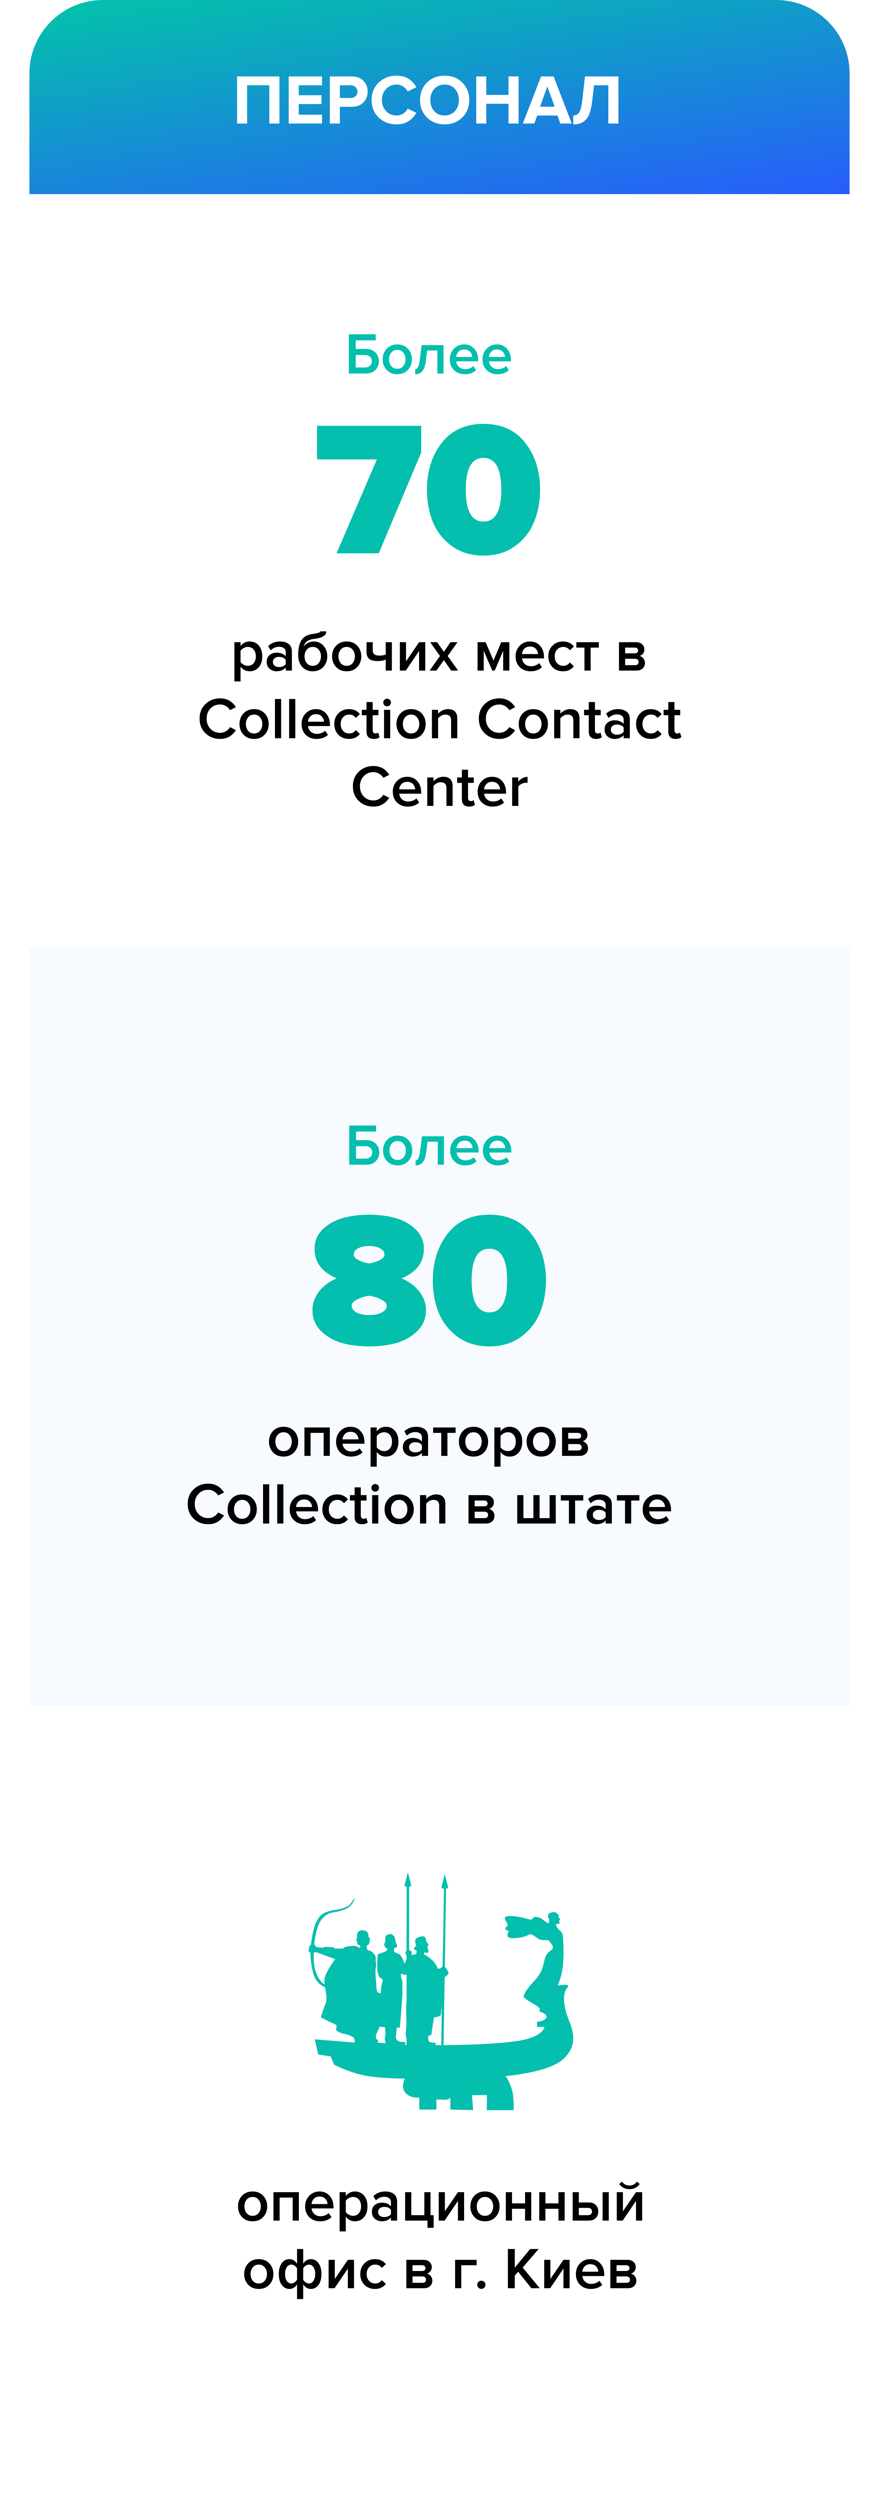 <?xml version="1.0" encoding="UTF-8"?> <svg xmlns="http://www.w3.org/2000/svg" width="299" height="850" viewBox="0 0 299 850" fill="none"> <g filter="url(#filter0_d)"> <path d="M10 66H289V817C289 827.493 280.493 836 270 836H29C18.507 836 10 827.493 10 817V66Z" fill="white"></path> </g> <rect x="10" y="322" width="279" height="258" fill="#F7FBFF"></rect> <path d="M84.927 228.24C83.647 228.24 82.614 227.713 81.827 226.66V231.68H79.727V218.34H81.827V219.66C82.6 218.62 83.634 218.1 84.927 218.1C86.194 218.1 87.221 218.553 88.007 219.46C88.807 220.367 89.207 221.6 89.207 223.16C89.207 224.72 88.807 225.96 88.007 226.88C87.221 227.787 86.194 228.24 84.927 228.24ZM84.307 226.38C85.134 226.38 85.794 226.08 86.287 225.48C86.781 224.88 87.027 224.107 87.027 223.16C87.027 222.213 86.781 221.447 86.287 220.86C85.794 220.26 85.134 219.96 84.307 219.96C83.827 219.96 83.354 220.087 82.887 220.34C82.421 220.593 82.067 220.9 81.827 221.26V225.08C82.067 225.44 82.421 225.747 82.887 226C83.354 226.253 83.827 226.38 84.307 226.38ZM99.29 228H97.19V226.96C96.443 227.813 95.403 228.24 94.07 228.24C93.19 228.24 92.41 227.96 91.73 227.4C91.05 226.827 90.71 226.04 90.71 225.04C90.71 224.013 91.043 223.233 91.71 222.7C92.39 222.167 93.176 221.9 94.07 221.9C95.443 221.9 96.483 222.313 97.19 223.14V221.7C97.19 221.14 96.983 220.7 96.57 220.38C96.156 220.06 95.61 219.9 94.93 219.9C93.85 219.9 92.896 220.307 92.07 221.12L91.21 219.66C92.303 218.62 93.656 218.1 95.27 218.1C96.456 218.1 97.423 218.38 98.17 218.94C98.916 219.5 99.29 220.387 99.29 221.6V228ZM94.89 226.8C95.943 226.8 96.71 226.467 97.19 225.8V224.34C96.71 223.673 95.943 223.34 94.89 223.34C94.29 223.34 93.796 223.5 93.41 223.82C93.023 224.14 92.83 224.56 92.83 225.08C92.83 225.6 93.023 226.02 93.41 226.34C93.796 226.647 94.29 226.8 94.89 226.8ZM106.372 226.38C107.239 226.38 107.919 226.067 108.412 225.44C108.919 224.813 109.172 224.04 109.172 223.12C109.172 222.24 108.919 221.493 108.412 220.88C107.919 220.267 107.239 219.96 106.372 219.96C105.519 219.96 104.839 220.267 104.332 220.88C103.839 221.493 103.592 222.24 103.592 223.12C103.592 224.04 103.839 224.813 104.332 225.44C104.839 226.067 105.519 226.38 106.372 226.38ZM109.992 226.76C109.099 227.747 107.892 228.24 106.372 228.24C104.852 228.24 103.646 227.727 102.752 226.7C101.872 225.66 101.432 224.333 101.432 222.72C101.432 220.413 101.826 218.693 102.612 217.56C103.412 216.427 104.639 215.76 106.292 215.56C107.292 215.413 107.979 215.273 108.352 215.14C108.739 215.007 108.932 214.847 108.932 214.66H110.992C110.992 216.06 109.619 216.913 106.872 217.22C105.792 217.34 104.959 217.64 104.372 218.12C103.799 218.587 103.439 219.147 103.292 219.8C103.679 219.267 104.179 218.853 104.792 218.56C105.419 218.253 106.079 218.1 106.772 218.1C108.106 218.1 109.199 218.593 110.052 219.58C110.906 220.567 111.332 221.753 111.332 223.14C111.332 224.567 110.886 225.773 109.992 226.76ZM117.915 228.24C116.422 228.24 115.222 227.753 114.315 226.78C113.409 225.793 112.955 224.587 112.955 223.16C112.955 221.733 113.409 220.533 114.315 219.56C115.222 218.587 116.422 218.1 117.915 218.1C119.422 218.1 120.629 218.587 121.535 219.56C122.442 220.533 122.895 221.733 122.895 223.16C122.895 224.6 122.442 225.807 121.535 226.78C120.629 227.753 119.422 228.24 117.915 228.24ZM117.915 226.38C118.782 226.38 119.462 226.073 119.955 225.46C120.462 224.833 120.715 224.067 120.715 223.16C120.715 222.267 120.462 221.513 119.955 220.9C119.462 220.273 118.782 219.96 117.915 219.96C117.062 219.96 116.382 220.273 115.875 220.9C115.382 221.513 115.135 222.267 115.135 223.16C115.135 224.067 115.382 224.833 115.875 225.46C116.382 226.073 117.062 226.38 117.915 226.38ZM124.68 218.34H126.78V220.94C126.78 221.66 126.96 222.167 127.32 222.46C127.693 222.753 128.28 222.9 129.08 222.9C129.947 222.9 130.653 222.78 131.2 222.54V218.34H133.3V228H131.2V224.24C130.507 224.587 129.58 224.76 128.42 224.76C127.1 224.76 126.147 224.507 125.56 224C124.973 223.493 124.68 222.727 124.68 221.7V218.34ZM138.036 228H136.016V218.34H138.116V224.84L142.556 218.34H144.656V228H142.556V221.32L138.036 228ZM155.843 228H153.483L150.983 224.44L148.463 228H146.123L149.663 223.04L146.323 218.34H148.683L150.983 221.62L153.263 218.34H155.623L152.283 223.04L155.843 228ZM173.262 228H171.162V221.28L168.282 228H167.442L164.542 221.28V228H162.442V218.34H165.182L167.862 224.58L170.502 218.34H173.262V228ZM180.437 228.24C178.971 228.24 177.757 227.773 176.797 226.84C175.851 225.893 175.377 224.667 175.377 223.16C175.377 221.747 175.837 220.553 176.757 219.58C177.691 218.593 178.864 218.1 180.277 218.1C181.704 218.1 182.851 218.593 183.717 219.58C184.597 220.567 185.037 221.827 185.037 223.36V223.86H177.577C177.657 224.62 177.971 225.253 178.517 225.76C179.064 226.267 179.777 226.52 180.657 226.52C181.151 226.52 181.644 226.427 182.137 226.24C182.644 226.053 183.064 225.793 183.397 225.46L184.357 226.84C183.384 227.773 182.077 228.24 180.437 228.24ZM182.997 222.38C182.971 221.713 182.724 221.12 182.257 220.6C181.804 220.08 181.144 219.82 180.277 219.82C179.451 219.82 178.804 220.08 178.337 220.6C177.871 221.107 177.611 221.7 177.557 222.38H182.997ZM191.51 228.24C190.043 228.24 188.843 227.767 187.91 226.82C186.977 225.86 186.51 224.64 186.51 223.16C186.51 221.693 186.977 220.487 187.91 219.54C188.843 218.58 190.043 218.1 191.51 218.1C193.123 218.1 194.357 218.673 195.21 219.82L193.83 221.1C193.297 220.34 192.557 219.96 191.61 219.96C190.73 219.96 190.023 220.26 189.49 220.86C188.957 221.447 188.69 222.213 188.69 223.16C188.69 224.107 188.957 224.88 189.49 225.48C190.023 226.08 190.73 226.38 191.61 226.38C192.53 226.38 193.27 226 193.83 225.24L195.21 226.52C194.357 227.667 193.123 228.24 191.51 228.24ZM200.911 228H198.811V220.18H196.051V218.34H203.691V220.18H200.911V228ZM216.468 228H210.548V218.34H216.328C217.221 218.34 217.921 218.573 218.428 219.04C218.934 219.507 219.188 220.1 219.188 220.82C219.188 221.38 219.034 221.853 218.728 222.24C218.421 222.627 218.034 222.887 217.568 223.02C218.088 223.14 218.521 223.427 218.868 223.88C219.214 224.32 219.388 224.82 219.388 225.38C219.388 226.153 219.128 226.787 218.608 227.28C218.101 227.76 217.388 228 216.468 228ZM216.028 226.16C216.401 226.16 216.694 226.067 216.908 225.88C217.121 225.68 217.228 225.413 217.228 225.08C217.228 224.773 217.121 224.513 216.908 224.3C216.694 224.087 216.401 223.98 216.028 223.98H212.648V226.16H216.028ZM215.968 222.14C216.301 222.14 216.561 222.053 216.748 221.88C216.948 221.693 217.048 221.46 217.048 221.18C217.048 220.873 216.948 220.633 216.748 220.46C216.561 220.273 216.301 220.18 215.968 220.18H212.648V222.14H215.968ZM74.888 251.24C72.888 251.24 71.222 250.6 69.888 249.32C68.555 248.027 67.888 246.367 67.888 244.34C67.888 242.313 68.555 240.66 69.888 239.38C71.222 238.087 72.888 237.44 74.888 237.44C77.208 237.44 78.995 238.44 80.248 240.44L78.248 241.46C77.915 240.887 77.442 240.42 76.828 240.06C76.228 239.7 75.582 239.52 74.888 239.52C73.568 239.52 72.468 239.973 71.588 240.88C70.722 241.787 70.288 242.94 70.288 244.34C70.288 245.74 70.722 246.893 71.588 247.8C72.468 248.707 73.568 249.16 74.888 249.16C75.595 249.16 76.248 248.98 76.848 248.62C77.448 248.26 77.915 247.793 78.248 247.22L80.248 248.24C78.968 250.24 77.182 251.24 74.888 251.24ZM86.421 251.24C84.928 251.24 83.728 250.753 82.821 249.78C81.915 248.793 81.461 247.587 81.461 246.16C81.461 244.733 81.915 243.533 82.821 242.56C83.728 241.587 84.928 241.1 86.421 241.1C87.928 241.1 89.135 241.587 90.041 242.56C90.948 243.533 91.401 244.733 91.401 246.16C91.401 247.6 90.948 248.807 90.041 249.78C89.135 250.753 87.928 251.24 86.421 251.24ZM86.421 249.38C87.288 249.38 87.968 249.073 88.461 248.46C88.968 247.833 89.221 247.067 89.221 246.16C89.221 245.267 88.968 244.513 88.461 243.9C87.968 243.273 87.288 242.96 86.421 242.96C85.568 242.96 84.888 243.273 84.381 243.9C83.888 244.513 83.641 245.267 83.641 246.16C83.641 247.067 83.888 247.833 84.381 248.46C84.888 249.073 85.568 249.38 86.421 249.38ZM95.626 251H93.526V237.66H95.626V251ZM100.45 251H98.35V237.66H100.45V251ZM107.634 251.24C106.168 251.24 104.954 250.773 103.994 249.84C103.048 248.893 102.574 247.667 102.574 246.16C102.574 244.747 103.034 243.553 103.954 242.58C104.888 241.593 106.061 241.1 107.474 241.1C108.901 241.1 110.048 241.593 110.914 242.58C111.794 243.567 112.234 244.827 112.234 246.36V246.86H104.774C104.854 247.62 105.168 248.253 105.714 248.76C106.261 249.267 106.974 249.52 107.854 249.52C108.348 249.52 108.841 249.427 109.334 249.24C109.841 249.053 110.261 248.793 110.594 248.46L111.554 249.84C110.581 250.773 109.274 251.24 107.634 251.24ZM110.194 245.38C110.168 244.713 109.921 244.12 109.454 243.6C109.001 243.08 108.341 242.82 107.474 242.82C106.648 242.82 106.001 243.08 105.534 243.6C105.068 244.107 104.808 244.7 104.754 245.38H110.194ZM118.707 251.24C117.241 251.24 116.041 250.767 115.107 249.82C114.174 248.86 113.707 247.64 113.707 246.16C113.707 244.693 114.174 243.487 115.107 242.54C116.041 241.58 117.241 241.1 118.707 241.1C120.321 241.1 121.554 241.673 122.407 242.82L121.027 244.1C120.494 243.34 119.754 242.96 118.807 242.96C117.927 242.96 117.221 243.26 116.687 243.86C116.154 244.447 115.887 245.213 115.887 246.16C115.887 247.107 116.154 247.88 116.687 248.48C117.221 249.08 117.927 249.38 118.807 249.38C119.727 249.38 120.467 249 121.027 248.24L122.407 249.52C121.554 250.667 120.321 251.24 118.707 251.24ZM127.149 251.24C126.335 251.24 125.715 251.027 125.289 250.6C124.875 250.173 124.669 249.56 124.669 248.76V243.18H123.069V241.34H124.669V238.7H126.769V241.34H128.729V243.18H126.769V248.24C126.769 248.587 126.849 248.867 127.009 249.08C127.169 249.28 127.395 249.38 127.689 249.38C128.115 249.38 128.429 249.267 128.629 249.04L129.129 250.62C128.689 251.033 128.029 251.24 127.149 251.24ZM131.675 240.16C131.329 240.16 131.022 240.033 130.755 239.78C130.502 239.527 130.375 239.22 130.375 238.86C130.375 238.5 130.502 238.193 130.755 237.94C131.022 237.687 131.329 237.56 131.675 237.56C132.035 237.56 132.342 237.687 132.595 237.94C132.849 238.193 132.975 238.5 132.975 238.86C132.975 239.22 132.849 239.527 132.595 239.78C132.342 240.033 132.035 240.16 131.675 240.16ZM132.735 251H130.635V241.34H132.735V251ZM139.82 251.24C138.326 251.24 137.126 250.753 136.22 249.78C135.313 248.793 134.86 247.587 134.86 246.16C134.86 244.733 135.313 243.533 136.22 242.56C137.126 241.587 138.326 241.1 139.82 241.1C141.326 241.1 142.533 241.587 143.44 242.56C144.346 243.533 144.8 244.733 144.8 246.16C144.8 247.6 144.346 248.807 143.44 249.78C142.533 250.753 141.326 251.24 139.82 251.24ZM139.82 249.38C140.686 249.38 141.366 249.073 141.86 248.46C142.366 247.833 142.62 247.067 142.62 246.16C142.62 245.267 142.366 244.513 141.86 243.9C141.366 243.273 140.686 242.96 139.82 242.96C138.966 242.96 138.286 243.273 137.78 243.9C137.286 244.513 137.04 245.267 137.04 246.16C137.04 247.067 137.286 247.833 137.78 248.46C138.286 249.073 138.966 249.38 139.82 249.38ZM155.544 251H153.444V244.96C153.444 243.627 152.798 242.96 151.504 242.96C150.998 242.96 150.524 243.087 150.084 243.34C149.644 243.593 149.291 243.9 149.024 244.26V251H146.924V241.34H149.024V242.66C149.384 242.233 149.864 241.867 150.464 241.56C151.064 241.253 151.718 241.1 152.424 241.1C153.451 241.1 154.224 241.367 154.744 241.9C155.278 242.433 155.544 243.2 155.544 244.2V251ZM169.869 251.24C167.869 251.24 166.202 250.6 164.869 249.32C163.535 248.027 162.869 246.367 162.869 244.34C162.869 242.313 163.535 240.66 164.869 239.38C166.202 238.087 167.869 237.44 169.869 237.44C172.189 237.44 173.975 238.44 175.229 240.44L173.229 241.46C172.895 240.887 172.422 240.42 171.809 240.06C171.209 239.7 170.562 239.52 169.869 239.52C168.549 239.52 167.449 239.973 166.569 240.88C165.702 241.787 165.269 242.94 165.269 244.34C165.269 245.74 165.702 246.893 166.569 247.8C167.449 248.707 168.549 249.16 169.869 249.16C170.575 249.16 171.229 248.98 171.829 248.62C172.429 248.26 172.895 247.793 173.229 247.22L175.229 248.24C173.949 250.24 172.162 251.24 169.869 251.24ZM181.402 251.24C179.908 251.24 178.708 250.753 177.802 249.78C176.895 248.793 176.442 247.587 176.442 246.16C176.442 244.733 176.895 243.533 177.802 242.56C178.708 241.587 179.908 241.1 181.402 241.1C182.908 241.1 184.115 241.587 185.022 242.56C185.928 243.533 186.382 244.733 186.382 246.16C186.382 247.6 185.928 248.807 185.022 249.78C184.115 250.753 182.908 251.24 181.402 251.24ZM181.402 249.38C182.268 249.38 182.948 249.073 183.442 248.46C183.948 247.833 184.202 247.067 184.202 246.16C184.202 245.267 183.948 244.513 183.442 243.9C182.948 243.273 182.268 242.96 181.402 242.96C180.548 242.96 179.868 243.273 179.362 243.9C178.868 244.513 178.622 245.267 178.622 246.16C178.622 247.067 178.868 247.833 179.362 248.46C179.868 249.073 180.548 249.38 181.402 249.38ZM197.126 251H195.026V244.96C195.026 243.627 194.38 242.96 193.086 242.96C192.58 242.96 192.106 243.087 191.666 243.34C191.226 243.593 190.873 243.9 190.606 244.26V251H188.506V241.34H190.606V242.66C190.966 242.233 191.446 241.867 192.046 241.56C192.646 241.253 193.3 241.1 194.006 241.1C195.033 241.1 195.806 241.367 196.326 241.9C196.86 242.433 197.126 243.2 197.126 244.2V251ZM202.754 251.24C201.941 251.24 201.321 251.027 200.894 250.6C200.481 250.173 200.274 249.56 200.274 248.76V243.18H198.674V241.34H200.274V238.7H202.374V241.34H204.334V243.18H202.374V248.24C202.374 248.587 202.454 248.867 202.614 249.08C202.774 249.28 203.001 249.38 203.294 249.38C203.721 249.38 204.034 249.267 204.234 249.04L204.734 250.62C204.294 251.033 203.634 251.24 202.754 251.24ZM214.241 251H212.141V249.96C211.394 250.813 210.354 251.24 209.021 251.24C208.141 251.24 207.361 250.96 206.681 250.4C206.001 249.827 205.661 249.04 205.661 248.04C205.661 247.013 205.994 246.233 206.661 245.7C207.341 245.167 208.128 244.9 209.021 244.9C210.394 244.9 211.434 245.313 212.141 246.14V244.7C212.141 244.14 211.934 243.7 211.521 243.38C211.108 243.06 210.561 242.9 209.881 242.9C208.801 242.9 207.848 243.307 207.021 244.12L206.161 242.66C207.254 241.62 208.608 241.1 210.221 241.1C211.408 241.1 212.374 241.38 213.121 241.94C213.868 242.5 214.241 243.387 214.241 244.6V251ZM209.841 249.8C210.894 249.8 211.661 249.467 212.141 248.8V247.34C211.661 246.673 210.894 246.34 209.841 246.34C209.241 246.34 208.748 246.5 208.361 246.82C207.974 247.14 207.781 247.56 207.781 248.08C207.781 248.6 207.974 249.02 208.361 249.34C208.748 249.647 209.241 249.8 209.841 249.8ZM221.364 251.24C219.897 251.24 218.697 250.767 217.764 249.82C216.83 248.86 216.364 247.64 216.364 246.16C216.364 244.693 216.83 243.487 217.764 242.54C218.697 241.58 219.897 241.1 221.364 241.1C222.977 241.1 224.21 241.673 225.064 242.82L223.684 244.1C223.15 243.34 222.41 242.96 221.464 242.96C220.584 242.96 219.877 243.26 219.344 243.86C218.81 244.447 218.544 245.213 218.544 246.16C218.544 247.107 218.81 247.88 219.344 248.48C219.877 249.08 220.584 249.38 221.464 249.38C222.384 249.38 223.124 249 223.684 248.24L225.064 249.52C224.21 250.667 222.977 251.24 221.364 251.24ZM229.805 251.24C228.992 251.24 228.372 251.027 227.945 250.6C227.532 250.173 227.325 249.56 227.325 248.76V243.18H225.725V241.34H227.325V238.7H229.425V241.34H231.385V243.18H229.425V248.24C229.425 248.587 229.505 248.867 229.665 249.08C229.825 249.28 230.052 249.38 230.345 249.38C230.772 249.38 231.085 249.267 231.285 249.04L231.785 250.62C231.345 251.033 230.685 251.24 229.805 251.24ZM127.037 274.24C125.037 274.24 123.37 273.6 122.037 272.32C120.703 271.027 120.037 269.367 120.037 267.34C120.037 265.313 120.703 263.66 122.037 262.38C123.37 261.087 125.037 260.44 127.037 260.44C129.357 260.44 131.143 261.44 132.397 263.44L130.397 264.46C130.063 263.887 129.59 263.42 128.977 263.06C128.377 262.7 127.73 262.52 127.037 262.52C125.717 262.52 124.617 262.973 123.737 263.88C122.87 264.787 122.437 265.94 122.437 267.34C122.437 268.74 122.87 269.893 123.737 270.8C124.617 271.707 125.717 272.16 127.037 272.16C127.743 272.16 128.397 271.98 128.997 271.62C129.597 271.26 130.063 270.793 130.397 270.22L132.397 271.24C131.117 273.24 129.33 274.24 127.037 274.24ZM138.67 274.24C137.203 274.24 135.99 273.773 135.03 272.84C134.083 271.893 133.61 270.667 133.61 269.16C133.61 267.747 134.07 266.553 134.99 265.58C135.923 264.593 137.096 264.1 138.51 264.1C139.936 264.1 141.083 264.593 141.95 265.58C142.83 266.567 143.27 267.827 143.27 269.36V269.86H135.81C135.89 270.62 136.203 271.253 136.75 271.76C137.296 272.267 138.01 272.52 138.89 272.52C139.383 272.52 139.876 272.427 140.37 272.24C140.876 272.053 141.296 271.793 141.63 271.46L142.59 272.84C141.616 273.773 140.31 274.24 138.67 274.24ZM141.23 268.38C141.203 267.713 140.956 267.12 140.49 266.6C140.036 266.08 139.376 265.82 138.51 265.82C137.683 265.82 137.036 266.08 136.57 266.6C136.103 267.107 135.843 267.7 135.79 268.38H141.23ZM153.962 274H151.862V267.96C151.862 266.627 151.216 265.96 149.922 265.96C149.416 265.96 148.942 266.087 148.502 266.34C148.062 266.593 147.709 266.9 147.442 267.26V274H145.342V264.34H147.442V265.66C147.802 265.233 148.282 264.867 148.882 264.56C149.482 264.253 150.136 264.1 150.842 264.1C151.869 264.1 152.642 264.367 153.162 264.9C153.696 265.433 153.962 266.2 153.962 267.2V274ZM159.59 274.24C158.777 274.24 158.157 274.027 157.73 273.6C157.317 273.173 157.11 272.56 157.11 271.76V266.18H155.51V264.34H157.11V261.7H159.21V264.34H161.17V266.18H159.21V271.24C159.21 271.587 159.29 271.867 159.45 272.08C159.61 272.28 159.837 272.38 160.13 272.38C160.557 272.38 160.87 272.267 161.07 272.04L161.57 273.62C161.13 274.033 160.47 274.24 159.59 274.24ZM167.537 274.24C166.07 274.24 164.857 273.773 163.897 272.84C162.95 271.893 162.477 270.667 162.477 269.16C162.477 267.747 162.937 266.553 163.857 265.58C164.79 264.593 165.963 264.1 167.377 264.1C168.803 264.1 169.95 264.593 170.817 265.58C171.697 266.567 172.137 267.827 172.137 269.36V269.86H164.677C164.757 270.62 165.07 271.253 165.617 271.76C166.163 272.267 166.877 272.52 167.757 272.52C168.25 272.52 168.743 272.427 169.237 272.24C169.743 272.053 170.163 271.793 170.497 271.46L171.457 272.84C170.483 273.773 169.177 274.24 167.537 274.24ZM170.097 268.38C170.07 267.713 169.823 267.12 169.357 266.6C168.903 266.08 168.243 265.82 167.377 265.82C166.55 265.82 165.903 266.08 165.437 266.6C164.97 267.107 164.71 267.7 164.657 268.38H170.097ZM176.31 274H174.21V264.34H176.31V265.76C176.683 265.28 177.15 264.887 177.71 264.58C178.27 264.273 178.85 264.12 179.45 264.12V266.2C179.263 266.16 179.043 266.14 178.79 266.14C178.35 266.14 177.876 266.273 177.37 266.54C176.876 266.793 176.523 267.087 176.31 267.42V274Z" fill="black"></path> <path d="M118.661 113.66H127.801V115.72H121.001V118.64H124.521C125.867 118.64 126.927 119.047 127.701 119.86C128.487 120.66 128.881 121.647 128.881 122.82C128.881 124.007 128.487 125 127.701 125.8C126.927 126.6 125.867 127 124.521 127H118.661V113.66ZM124.201 120.7H121.001V124.94H124.201C124.867 124.94 125.414 124.747 125.841 124.36C126.267 123.973 126.481 123.46 126.481 122.82C126.481 122.18 126.267 121.667 125.841 121.28C125.414 120.893 124.867 120.7 124.201 120.7ZM135.129 127.24C133.635 127.24 132.435 126.753 131.529 125.78C130.622 124.793 130.169 123.587 130.169 122.16C130.169 120.733 130.622 119.533 131.529 118.56C132.435 117.587 133.635 117.1 135.129 117.1C136.635 117.1 137.842 117.587 138.749 118.56C139.655 119.533 140.109 120.733 140.109 122.16C140.109 123.6 139.655 124.807 138.749 125.78C137.842 126.753 136.635 127.24 135.129 127.24ZM135.129 125.38C135.995 125.38 136.675 125.073 137.169 124.46C137.675 123.833 137.929 123.067 137.929 122.16C137.929 121.267 137.675 120.513 137.169 119.9C136.675 119.273 135.995 118.96 135.129 118.96C134.275 118.96 133.595 119.273 133.089 119.9C132.595 120.513 132.349 121.267 132.349 122.16C132.349 123.067 132.595 123.833 133.089 124.46C133.595 125.073 134.275 125.38 135.129 125.38ZM141.234 127.24V125.52C141.647 125.52 141.974 125.253 142.214 124.72C142.467 124.187 142.674 123.293 142.834 122.04L143.414 117.34H150.874V127H148.774V119.18H145.274L144.934 122.28C144.747 124.013 144.354 125.273 143.754 126.06C143.154 126.847 142.314 127.24 141.234 127.24ZM158.061 127.24C156.594 127.24 155.381 126.773 154.421 125.84C153.474 124.893 153.001 123.667 153.001 122.16C153.001 120.747 153.461 119.553 154.381 118.58C155.314 117.593 156.487 117.1 157.901 117.1C159.327 117.1 160.474 117.593 161.341 118.58C162.221 119.567 162.661 120.827 162.661 122.36V122.86H155.201C155.281 123.62 155.594 124.253 156.141 124.76C156.687 125.267 157.401 125.52 158.281 125.52C158.774 125.52 159.267 125.427 159.761 125.24C160.267 125.053 160.687 124.793 161.021 124.46L161.981 125.84C161.007 126.773 159.701 127.24 158.061 127.24ZM160.621 121.38C160.594 120.713 160.347 120.12 159.881 119.6C159.427 119.08 158.767 118.82 157.901 118.82C157.074 118.82 156.427 119.08 155.961 119.6C155.494 120.107 155.234 120.7 155.181 121.38H160.621ZM169.194 127.24C167.727 127.24 166.514 126.773 165.554 125.84C164.607 124.893 164.134 123.667 164.134 122.16C164.134 120.747 164.594 119.553 165.514 118.58C166.447 117.593 167.62 117.1 169.034 117.1C170.46 117.1 171.607 117.593 172.474 118.58C173.354 119.567 173.794 120.827 173.794 122.36V122.86H166.334C166.414 123.62 166.727 124.253 167.274 124.76C167.82 125.267 168.534 125.52 169.414 125.52C169.907 125.52 170.4 125.427 170.894 125.24C171.4 125.053 171.82 124.793 172.154 124.46L173.114 125.84C172.14 126.773 170.834 127.24 169.194 127.24ZM171.754 121.38C171.727 120.713 171.48 120.12 171.014 119.6C170.56 119.08 169.9 118.82 169.034 118.82C168.207 118.82 167.56 119.08 167.094 119.6C166.627 120.107 166.367 120.7 166.314 121.38H171.754Z" fill="#04BFAD"></path> <path d="M128.843 188.124H114.478L128.193 156.209H107.848V144.769H143.273V153.869L128.843 188.124ZM175.136 185.719C172.189 187.842 168.636 188.904 164.476 188.904C160.316 188.904 156.741 187.842 153.751 185.719C150.804 183.552 148.637 180.822 147.251 177.529C145.907 174.192 145.236 170.509 145.236 166.479C145.236 160.196 146.904 154.909 150.241 150.619C153.577 146.286 158.322 144.119 164.476 144.119C170.629 144.119 175.374 146.286 178.711 150.619C182.047 154.909 183.716 160.196 183.716 166.479C183.716 170.509 183.022 174.192 181.636 177.529C180.292 180.822 178.126 183.552 175.136 185.719ZM158.431 166.479C158.431 173.716 160.446 177.334 164.476 177.334C168.506 177.334 170.521 173.716 170.521 166.479C170.521 159.286 168.506 155.689 164.476 155.689C160.446 155.689 158.431 159.286 158.431 166.479Z" fill="#04BFAD"></path> <path d="M96.447 495.24C94.953 495.24 93.753 494.753 92.847 493.78C91.94 492.793 91.487 491.587 91.487 490.16C91.487 488.733 91.94 487.533 92.847 486.56C93.753 485.587 94.953 485.1 96.447 485.1C97.953 485.1 99.16 485.587 100.067 486.56C100.973 487.533 101.427 488.733 101.427 490.16C101.427 491.6 100.973 492.807 100.067 493.78C99.16 494.753 97.953 495.24 96.447 495.24ZM96.447 493.38C97.313 493.38 97.993 493.073 98.487 492.46C98.993 491.833 99.247 491.067 99.247 490.16C99.247 489.267 98.993 488.513 98.487 487.9C97.993 487.273 97.313 486.96 96.447 486.96C95.593 486.96 94.913 487.273 94.407 487.9C93.913 488.513 93.667 489.267 93.667 490.16C93.667 491.067 93.913 491.833 94.407 492.46C94.913 493.073 95.593 493.38 96.447 493.38ZM112.191 495H110.091V487.18H105.651V495H103.551V485.34H112.191V495ZM119.379 495.24C117.912 495.24 116.699 494.773 115.739 493.84C114.792 492.893 114.319 491.667 114.319 490.16C114.319 488.747 114.779 487.553 115.699 486.58C116.632 485.593 117.805 485.1 119.219 485.1C120.645 485.1 121.792 485.593 122.659 486.58C123.539 487.567 123.979 488.827 123.979 490.36V490.86H116.519C116.599 491.62 116.912 492.253 117.459 492.76C118.005 493.267 118.719 493.52 119.599 493.52C120.092 493.52 120.585 493.427 121.079 493.24C121.585 493.053 122.005 492.793 122.339 492.46L123.299 493.84C122.325 494.773 121.019 495.24 119.379 495.24ZM121.939 489.38C121.912 488.713 121.665 488.12 121.199 487.6C120.745 487.08 120.085 486.82 119.219 486.82C118.392 486.82 117.745 487.08 117.279 487.6C116.812 488.107 116.552 488.7 116.499 489.38H121.939ZM131.251 495.24C129.971 495.24 128.938 494.713 128.151 493.66V498.68H126.051V485.34H128.151V486.66C128.925 485.62 129.958 485.1 131.251 485.1C132.518 485.1 133.545 485.553 134.331 486.46C135.131 487.367 135.531 488.6 135.531 490.16C135.531 491.72 135.131 492.96 134.331 493.88C133.545 494.787 132.518 495.24 131.251 495.24ZM130.631 493.38C131.458 493.38 132.118 493.08 132.611 492.48C133.105 491.88 133.351 491.107 133.351 490.16C133.351 489.213 133.105 488.447 132.611 487.86C132.118 487.26 131.458 486.96 130.631 486.96C130.151 486.96 129.678 487.087 129.211 487.34C128.745 487.593 128.391 487.9 128.151 488.26V492.08C128.391 492.44 128.745 492.747 129.211 493C129.678 493.253 130.151 493.38 130.631 493.38ZM145.614 495H143.514V493.96C142.767 494.813 141.727 495.24 140.394 495.24C139.514 495.24 138.734 494.96 138.054 494.4C137.374 493.827 137.034 493.04 137.034 492.04C137.034 491.013 137.367 490.233 138.034 489.7C138.714 489.167 139.501 488.9 140.394 488.9C141.767 488.9 142.807 489.313 143.514 490.14V488.7C143.514 488.14 143.307 487.7 142.894 487.38C142.481 487.06 141.934 486.9 141.254 486.9C140.174 486.9 139.221 487.307 138.394 488.12L137.534 486.66C138.627 485.62 139.981 485.1 141.594 485.1C142.781 485.1 143.747 485.38 144.494 485.94C145.241 486.5 145.614 487.387 145.614 488.6V495ZM141.214 493.8C142.267 493.8 143.034 493.467 143.514 492.8V491.34C143.034 490.673 142.267 490.34 141.214 490.34C140.614 490.34 140.121 490.5 139.734 490.82C139.347 491.14 139.154 491.56 139.154 492.08C139.154 492.6 139.347 493.02 139.734 493.34C140.121 493.647 140.614 493.8 141.214 493.8ZM152.197 495H150.097V487.18H147.337V485.34H154.977V487.18H152.197V495ZM161.056 495.24C159.563 495.24 158.363 494.753 157.456 493.78C156.549 492.793 156.096 491.587 156.096 490.16C156.096 488.733 156.549 487.533 157.456 486.56C158.363 485.587 159.563 485.1 161.056 485.1C162.563 485.1 163.769 485.587 164.676 486.56C165.583 487.533 166.036 488.733 166.036 490.16C166.036 491.6 165.583 492.807 164.676 493.78C163.769 494.753 162.563 495.24 161.056 495.24ZM161.056 493.38C161.923 493.38 162.603 493.073 163.096 492.46C163.603 491.833 163.856 491.067 163.856 490.16C163.856 489.267 163.603 488.513 163.096 487.9C162.603 487.273 161.923 486.96 161.056 486.96C160.203 486.96 159.523 487.273 159.016 487.9C158.523 488.513 158.276 489.267 158.276 490.16C158.276 491.067 158.523 491.833 159.016 492.46C159.523 493.073 160.203 493.38 161.056 493.38ZM173.361 495.24C172.081 495.24 171.047 494.713 170.261 493.66V498.68H168.161V485.34H170.261V486.66C171.034 485.62 172.067 485.1 173.361 485.1C174.627 485.1 175.654 485.553 176.441 486.46C177.241 487.367 177.641 488.6 177.641 490.16C177.641 491.72 177.241 492.96 176.441 493.88C175.654 494.787 174.627 495.24 173.361 495.24ZM172.741 493.38C173.567 493.38 174.227 493.08 174.721 492.48C175.214 491.88 175.461 491.107 175.461 490.16C175.461 489.213 175.214 488.447 174.721 487.86C174.227 487.26 173.567 486.96 172.741 486.96C172.261 486.96 171.787 487.087 171.321 487.34C170.854 487.593 170.501 487.9 170.261 488.26V492.08C170.501 492.44 170.854 492.747 171.321 493C171.787 493.253 172.261 493.38 172.741 493.38ZM184.083 495.24C182.59 495.24 181.39 494.753 180.483 493.78C179.577 492.793 179.123 491.587 179.123 490.16C179.123 488.733 179.577 487.533 180.483 486.56C181.39 485.587 182.59 485.1 184.083 485.1C185.59 485.1 186.797 485.587 187.703 486.56C188.61 487.533 189.063 488.733 189.063 490.16C189.063 491.6 188.61 492.807 187.703 493.78C186.797 494.753 185.59 495.24 184.083 495.24ZM184.083 493.38C184.95 493.38 185.63 493.073 186.123 492.46C186.63 491.833 186.883 491.067 186.883 490.16C186.883 489.267 186.63 488.513 186.123 487.9C185.63 487.273 184.95 486.96 184.083 486.96C183.23 486.96 182.55 487.273 182.043 487.9C181.55 488.513 181.303 489.267 181.303 490.16C181.303 491.067 181.55 491.833 182.043 492.46C182.55 493.073 183.23 493.38 184.083 493.38ZM197.108 495H191.188V485.34H196.968C197.861 485.34 198.561 485.573 199.068 486.04C199.575 486.507 199.828 487.1 199.828 487.82C199.828 488.38 199.675 488.853 199.368 489.24C199.061 489.627 198.675 489.887 198.208 490.02C198.728 490.14 199.161 490.427 199.508 490.88C199.855 491.32 200.028 491.82 200.028 492.38C200.028 493.153 199.768 493.787 199.248 494.28C198.741 494.76 198.028 495 197.108 495ZM196.668 493.16C197.041 493.16 197.335 493.067 197.548 492.88C197.761 492.68 197.868 492.413 197.868 492.08C197.868 491.773 197.761 491.513 197.548 491.3C197.335 491.087 197.041 490.98 196.668 490.98H193.288V493.16H196.668ZM196.608 489.14C196.941 489.14 197.201 489.053 197.388 488.88C197.588 488.693 197.688 488.46 197.688 488.18C197.688 487.873 197.588 487.633 197.388 487.46C197.201 487.273 196.941 487.18 196.608 487.18H193.288V489.14H196.608ZM70.841 518.24C68.841 518.24 67.175 517.6 65.841 516.32C64.508 515.027 63.842 513.367 63.842 511.34C63.842 509.313 64.508 507.66 65.841 506.38C67.175 505.087 68.841 504.44 70.841 504.44C73.162 504.44 74.948 505.44 76.201 507.44L74.201 508.46C73.868 507.887 73.395 507.42 72.781 507.06C72.181 506.7 71.535 506.52 70.841 506.52C69.522 506.52 68.421 506.973 67.541 507.88C66.675 508.787 66.242 509.94 66.242 511.34C66.242 512.74 66.675 513.893 67.541 514.8C68.421 515.707 69.522 516.16 70.841 516.16C71.548 516.16 72.201 515.98 72.802 515.62C73.401 515.26 73.868 514.793 74.201 514.22L76.201 515.24C74.921 517.24 73.135 518.24 70.841 518.24ZM82.374 518.24C80.881 518.24 79.681 517.753 78.774 516.78C77.868 515.793 77.414 514.587 77.414 513.16C77.414 511.733 77.868 510.533 78.774 509.56C79.681 508.587 80.881 508.1 82.374 508.1C83.881 508.1 85.088 508.587 85.994 509.56C86.901 510.533 87.354 511.733 87.354 513.16C87.354 514.6 86.901 515.807 85.994 516.78C85.088 517.753 83.881 518.24 82.374 518.24ZM82.374 516.38C83.241 516.38 83.921 516.073 84.414 515.46C84.921 514.833 85.174 514.067 85.174 513.16C85.174 512.267 84.921 511.513 84.414 510.9C83.921 510.273 83.241 509.96 82.374 509.96C81.521 509.96 80.841 510.273 80.334 510.9C79.841 511.513 79.594 512.267 79.594 513.16C79.594 514.067 79.841 514.833 80.334 515.46C80.841 516.073 81.521 516.38 82.374 516.38ZM91.579 518H89.479V504.66H91.579V518ZM96.403 518H94.303V504.66H96.403V518ZM103.588 518.24C102.121 518.24 100.908 517.773 99.948 516.84C99.001 515.893 98.528 514.667 98.528 513.16C98.528 511.747 98.988 510.553 99.908 509.58C100.841 508.593 102.014 508.1 103.428 508.1C104.854 508.1 106.001 508.593 106.868 509.58C107.748 510.567 108.188 511.827 108.188 513.36V513.86H100.728C100.808 514.62 101.121 515.253 101.668 515.76C102.214 516.267 102.928 516.52 103.808 516.52C104.301 516.52 104.794 516.427 105.288 516.24C105.794 516.053 106.214 515.793 106.548 515.46L107.508 516.84C106.534 517.773 105.228 518.24 103.588 518.24ZM106.148 512.38C106.121 511.713 105.874 511.12 105.408 510.6C104.954 510.08 104.294 509.82 103.428 509.82C102.601 509.82 101.954 510.08 101.488 510.6C101.021 511.107 100.761 511.7 100.708 512.38H106.148ZM114.66 518.24C113.194 518.24 111.994 517.767 111.06 516.82C110.127 515.86 109.66 514.64 109.66 513.16C109.66 511.693 110.127 510.487 111.06 509.54C111.994 508.58 113.194 508.1 114.66 508.1C116.274 508.1 117.507 508.673 118.36 509.82L116.98 511.1C116.447 510.34 115.707 509.96 114.76 509.96C113.88 509.96 113.174 510.26 112.64 510.86C112.107 511.447 111.84 512.213 111.84 513.16C111.84 514.107 112.107 514.88 112.64 515.48C113.174 516.08 113.88 516.38 114.76 516.38C115.68 516.38 116.42 516 116.98 515.24L118.36 516.52C117.507 517.667 116.274 518.24 114.66 518.24ZM123.102 518.24C122.288 518.24 121.668 518.027 121.242 517.6C120.828 517.173 120.622 516.56 120.622 515.76V510.18H119.022V508.34H120.622V505.7H122.722V508.34H124.682V510.18H122.722V515.24C122.722 515.587 122.802 515.867 122.962 516.08C123.122 516.28 123.348 516.38 123.642 516.38C124.068 516.38 124.382 516.267 124.582 516.04L125.082 517.62C124.642 518.033 123.982 518.24 123.102 518.24ZM127.629 507.16C127.282 507.16 126.975 507.033 126.709 506.78C126.455 506.527 126.329 506.22 126.329 505.86C126.329 505.5 126.455 505.193 126.709 504.94C126.975 504.687 127.282 504.56 127.629 504.56C127.989 504.56 128.295 504.687 128.549 504.94C128.802 505.193 128.929 505.5 128.929 505.86C128.929 506.22 128.802 506.527 128.549 506.78C128.295 507.033 127.989 507.16 127.629 507.16ZM128.689 518H126.589V508.34H128.689V518ZM135.773 518.24C134.279 518.24 133.079 517.753 132.173 516.78C131.266 515.793 130.813 514.587 130.813 513.16C130.813 511.733 131.266 510.533 132.173 509.56C133.079 508.587 134.279 508.1 135.773 508.1C137.279 508.1 138.486 508.587 139.393 509.56C140.299 510.533 140.753 511.733 140.753 513.16C140.753 514.6 140.299 515.807 139.393 516.78C138.486 517.753 137.279 518.24 135.773 518.24ZM135.773 516.38C136.639 516.38 137.319 516.073 137.813 515.46C138.319 514.833 138.573 514.067 138.573 513.16C138.573 512.267 138.319 511.513 137.813 510.9C137.319 510.273 136.639 509.96 135.773 509.96C134.919 509.96 134.239 510.273 133.733 510.9C133.239 511.513 132.993 512.267 132.993 513.16C132.993 514.067 133.239 514.833 133.733 515.46C134.239 516.073 134.919 516.38 135.773 516.38ZM151.498 518H149.398V511.96C149.398 510.627 148.751 509.96 147.458 509.96C146.951 509.96 146.478 510.087 146.038 510.34C145.598 510.593 145.244 510.9 144.978 511.26V518H142.878V508.34H144.978V509.66C145.338 509.233 145.818 508.867 146.418 508.56C147.018 508.253 147.671 508.1 148.378 508.1C149.404 508.1 150.178 508.367 150.698 508.9C151.231 509.433 151.498 510.2 151.498 511.2V518ZM165.282 518H159.362V508.34H165.142C166.035 508.34 166.735 508.573 167.242 509.04C167.749 509.507 168.002 510.1 168.002 510.82C168.002 511.38 167.849 511.853 167.542 512.24C167.235 512.627 166.849 512.887 166.382 513.02C166.902 513.14 167.335 513.427 167.682 513.88C168.029 514.32 168.202 514.82 168.202 515.38C168.202 516.153 167.942 516.787 167.422 517.28C166.915 517.76 166.202 518 165.282 518ZM164.842 516.16C165.215 516.16 165.509 516.067 165.722 515.88C165.935 515.68 166.042 515.413 166.042 515.08C166.042 514.773 165.935 514.513 165.722 514.3C165.509 514.087 165.215 513.98 164.842 513.98H161.462V516.16H164.842ZM164.782 512.14C165.115 512.14 165.375 512.053 165.562 511.88C165.762 511.693 165.862 511.46 165.862 511.18C165.862 510.873 165.762 510.633 165.562 510.46C165.375 510.273 165.115 510.18 164.782 510.18H161.462V512.14H164.782ZM186.944 508.34H189.044V518H175.944V508.34H178.044V516.16H181.444V508.34H183.544V516.16H186.944V508.34ZM195.624 518H193.524V510.18H190.764V508.34H198.404V510.18H195.624V518ZM208.124 518H206.024V516.96C205.277 517.813 204.237 518.24 202.904 518.24C202.024 518.24 201.244 517.96 200.564 517.4C199.884 516.827 199.544 516.04 199.544 515.04C199.544 514.013 199.877 513.233 200.544 512.7C201.224 512.167 202.01 511.9 202.904 511.9C204.277 511.9 205.317 512.313 206.024 513.14V511.7C206.024 511.14 205.817 510.7 205.404 510.38C204.99 510.06 204.444 509.9 203.764 509.9C202.684 509.9 201.73 510.307 200.904 511.12L200.044 509.66C201.137 508.62 202.49 508.1 204.104 508.1C205.29 508.1 206.257 508.38 207.004 508.94C207.75 509.5 208.124 510.387 208.124 511.6V518ZM203.724 516.8C204.777 516.8 205.544 516.467 206.024 515.8V514.34C205.544 513.673 204.777 513.34 203.724 513.34C203.124 513.34 202.63 513.5 202.244 513.82C201.857 514.14 201.664 514.56 201.664 515.08C201.664 515.6 201.857 516.02 202.244 516.34C202.63 516.647 203.124 516.8 203.724 516.8ZM214.706 518H212.606V510.18H209.846V508.34H217.486V510.18H214.706V518ZM223.666 518.24C222.199 518.24 220.986 517.773 220.026 516.84C219.079 515.893 218.606 514.667 218.606 513.16C218.606 511.747 219.066 510.553 219.986 509.58C220.919 508.593 222.092 508.1 223.506 508.1C224.932 508.1 226.079 508.593 226.946 509.58C227.826 510.567 228.266 511.827 228.266 513.36V513.86H220.806C220.886 514.62 221.199 515.253 221.746 515.76C222.292 516.267 223.006 516.52 223.886 516.52C224.379 516.52 224.872 516.427 225.366 516.24C225.872 516.053 226.292 515.793 226.626 515.46L227.586 516.84C226.612 517.773 225.306 518.24 223.666 518.24ZM226.226 512.38C226.199 511.713 225.952 511.12 225.486 510.6C225.032 510.08 224.372 509.82 223.506 509.82C222.679 509.82 222.032 510.08 221.566 510.6C221.099 511.107 220.839 511.7 220.786 512.38H226.226Z" fill="black"></path> <path d="M118.787 382.66H127.927V384.72H121.127V387.64H124.647C125.994 387.64 127.054 388.047 127.827 388.86C128.614 389.66 129.007 390.647 129.007 391.82C129.007 393.007 128.614 394 127.827 394.8C127.054 395.6 125.994 396 124.647 396H118.787V382.66ZM124.327 389.7H121.127V393.94H124.327C124.994 393.94 125.541 393.747 125.967 393.36C126.394 392.973 126.607 392.46 126.607 391.82C126.607 391.18 126.394 390.667 125.967 390.28C125.541 389.893 124.994 389.7 124.327 389.7ZM135.255 396.24C133.762 396.24 132.562 395.753 131.655 394.78C130.748 393.793 130.295 392.587 130.295 391.16C130.295 389.733 130.748 388.533 131.655 387.56C132.562 386.587 133.762 386.1 135.255 386.1C136.762 386.1 137.968 386.587 138.875 387.56C139.782 388.533 140.235 389.733 140.235 391.16C140.235 392.6 139.782 393.807 138.875 394.78C137.968 395.753 136.762 396.24 135.255 396.24ZM135.255 394.38C136.122 394.38 136.802 394.073 137.295 393.46C137.802 392.833 138.055 392.067 138.055 391.16C138.055 390.267 137.802 389.513 137.295 388.9C136.802 388.273 136.122 387.96 135.255 387.96C134.402 387.96 133.722 388.273 133.215 388.9C132.722 389.513 132.475 390.267 132.475 391.16C132.475 392.067 132.722 392.833 133.215 393.46C133.722 394.073 134.402 394.38 135.255 394.38ZM141.36 396.24V394.52C141.773 394.52 142.1 394.253 142.34 393.72C142.593 393.187 142.8 392.293 142.96 391.04L143.54 386.34H151V396H148.9V388.18H145.4L145.06 391.28C144.873 393.013 144.48 394.273 143.88 395.06C143.28 395.847 142.44 396.24 141.36 396.24ZM158.187 396.24C156.721 396.24 155.507 395.773 154.547 394.84C153.601 393.893 153.127 392.667 153.127 391.16C153.127 389.747 153.587 388.553 154.507 387.58C155.441 386.593 156.614 386.1 158.027 386.1C159.454 386.1 160.601 386.593 161.467 387.58C162.347 388.567 162.787 389.827 162.787 391.36V391.86H155.327C155.407 392.62 155.721 393.253 156.267 393.76C156.814 394.267 157.527 394.52 158.407 394.52C158.901 394.52 159.394 394.427 159.887 394.24C160.394 394.053 160.814 393.793 161.147 393.46L162.107 394.84C161.134 395.773 159.827 396.24 158.187 396.24ZM160.747 390.38C160.721 389.713 160.474 389.12 160.007 388.6C159.554 388.08 158.894 387.82 158.027 387.82C157.201 387.82 156.554 388.08 156.087 388.6C155.621 389.107 155.361 389.7 155.307 390.38H160.747ZM169.32 396.24C167.853 396.24 166.64 395.773 165.68 394.84C164.733 393.893 164.26 392.667 164.26 391.16C164.26 389.747 164.72 388.553 165.64 387.58C166.573 386.593 167.747 386.1 169.16 386.1C170.587 386.1 171.733 386.593 172.6 387.58C173.48 388.567 173.92 389.827 173.92 391.36V391.86H166.46C166.54 392.62 166.853 393.253 167.4 393.76C167.947 394.267 168.66 394.52 169.54 394.52C170.033 394.52 170.527 394.427 171.02 394.24C171.527 394.053 171.947 393.793 172.28 393.46L173.24 394.84C172.267 395.773 170.96 396.24 169.32 396.24ZM171.88 390.38C171.853 389.713 171.607 389.12 171.14 388.6C170.687 388.08 170.027 387.82 169.16 387.82C168.333 387.82 167.687 388.08 167.22 388.6C166.753 389.107 166.493 389.7 166.44 390.38H171.88Z" fill="#04BFAD"></path> <path d="M134.891 456.61C132.118 457.39 129.019 457.78 125.596 457.78C122.173 457.78 119.053 457.39 116.236 456.61C113.463 455.787 111.101 454.422 109.151 452.515C107.244 450.608 106.291 448.247 106.291 445.43C106.291 443.133 107.028 441.032 108.501 439.125C110.018 437.175 112.033 435.68 114.546 434.64C109.519 432.56 107.006 429.223 107.006 424.63C107.006 421.943 107.959 419.69 109.866 417.87C111.816 416.05 114.113 414.793 116.756 414.1C119.443 413.363 122.389 412.995 125.596 412.995C128.803 412.995 131.728 413.363 134.371 414.1C137.058 414.793 139.354 416.05 141.261 417.87C143.211 419.69 144.186 421.943 144.186 424.63C144.186 429.223 141.651 432.56 136.581 434.64C139.094 435.68 141.109 437.175 142.626 439.125C144.143 441.032 144.901 443.133 144.901 445.43C144.901 448.247 143.926 450.608 141.976 452.515C140.069 454.422 137.708 455.787 134.891 456.61ZM125.596 429.57C126.983 429.353 128.196 428.963 129.236 428.4C130.276 427.837 130.796 427.23 130.796 426.58C130.796 425.713 130.319 425.02 129.366 424.5C128.456 423.937 127.199 423.655 125.596 423.655C123.949 423.655 122.649 423.937 121.696 424.5C120.786 425.02 120.331 425.713 120.331 426.58C120.331 427.23 120.851 427.837 121.891 428.4C122.974 428.963 124.209 429.353 125.596 429.57ZM125.596 447.12C127.373 447.12 128.803 446.817 129.886 446.21C131.013 445.603 131.576 444.845 131.576 443.935C131.576 443.155 130.948 442.462 129.691 441.855C128.478 441.205 127.113 440.772 125.596 440.555C124.036 440.772 122.649 441.205 121.436 441.855C120.223 442.462 119.616 443.155 119.616 443.935C119.616 444.845 120.158 445.603 121.241 446.21C122.324 446.817 123.776 447.12 125.596 447.12ZM177.133 454.595C174.187 456.718 170.633 457.78 166.473 457.78C162.313 457.78 158.738 456.718 155.748 454.595C152.802 452.428 150.635 449.698 149.248 446.405C147.905 443.068 147.233 439.385 147.233 435.355C147.233 429.072 148.902 423.785 152.238 419.495C155.575 415.162 160.32 412.995 166.473 412.995C172.627 412.995 177.372 415.162 180.708 419.495C184.045 423.785 185.713 429.072 185.713 435.355C185.713 439.385 185.02 443.068 183.633 446.405C182.29 449.698 180.123 452.428 177.133 454.595ZM160.428 435.355C160.428 442.592 162.443 446.21 166.473 446.21C170.503 446.21 172.518 442.592 172.518 435.355C172.518 428.162 170.503 424.565 166.473 424.565C162.443 424.565 160.428 428.162 160.428 435.355Z" fill="#04BFAD"></path> <path d="M10 25C10 11.193 21.193 0 35 0H264C277.807 0 289 11.193 289 25V66H10V25Z" fill="url(#paint0_linear)"></path> <path d="M95.05 42H91.618V28.992H84.058V42H80.65V25.992H95.05V42ZM109.533 42H98.205V25.992H109.533V28.992H101.613V32.376H109.365V35.376H101.613V39H109.533V42ZM115.605 42H112.197V25.992H119.685C121.365 25.992 122.677 26.488 123.621 27.48C124.581 28.456 125.061 29.68 125.061 31.152C125.061 32.608 124.581 33.832 123.621 34.824C122.661 35.816 121.349 36.312 119.685 36.312H115.605V42ZM119.229 33.312C119.917 33.312 120.477 33.12 120.909 32.736C121.357 32.336 121.581 31.808 121.581 31.152C121.581 30.496 121.357 29.976 120.909 29.592C120.477 29.192 119.917 28.992 119.229 28.992H115.605V33.312H119.229ZM134.926 42.288C132.494 42.288 130.462 41.52 128.83 39.984C127.214 38.432 126.406 36.44 126.406 34.008C126.406 31.576 127.214 29.592 128.83 28.056C130.462 26.504 132.494 25.728 134.926 25.728C137.918 25.728 140.15 27.032 141.622 29.64L138.694 31.08C138.342 30.408 137.822 29.856 137.134 29.424C136.462 28.976 135.726 28.752 134.926 28.752C133.47 28.752 132.27 29.248 131.326 30.24C130.382 31.232 129.91 32.488 129.91 34.008C129.91 35.528 130.382 36.784 131.326 37.776C132.27 38.768 133.47 39.264 134.926 39.264C135.726 39.264 136.462 39.048 137.134 38.616C137.822 38.184 138.342 37.624 138.694 36.936L141.622 38.352C140.102 40.976 137.87 42.288 134.926 42.288ZM151.234 42.288C148.818 42.288 146.818 41.512 145.234 39.96C143.666 38.392 142.882 36.408 142.882 34.008C142.882 31.608 143.666 29.632 145.234 28.08C146.818 26.512 148.818 25.728 151.234 25.728C153.666 25.728 155.666 26.504 157.234 28.056C158.818 29.608 159.61 31.592 159.61 34.008C159.61 36.424 158.818 38.408 157.234 39.96C155.666 41.512 153.666 42.288 151.234 42.288ZM147.706 37.776C148.602 38.768 149.778 39.264 151.234 39.264C152.69 39.264 153.866 38.768 154.762 37.776C155.658 36.784 156.106 35.528 156.106 34.008C156.106 32.488 155.658 31.232 154.762 30.24C153.866 29.248 152.69 28.752 151.234 28.752C149.778 28.752 148.602 29.248 147.706 30.24C146.826 31.232 146.386 32.488 146.386 34.008C146.386 35.528 146.826 36.784 147.706 37.776ZM176.402 42H172.97V35.28H165.41V42H162.002V25.992H165.41V32.28H172.97V25.992H176.402V42ZM194.485 42H190.597L189.613 39.288H182.749L181.741 42H177.853L184.045 25.992H188.317L194.485 42ZM188.677 36.288L186.181 29.4L183.685 36.288H188.677ZM195.003 42.288V39.264C195.867 39.264 196.531 38.92 196.995 38.232C197.459 37.528 197.811 36.176 198.051 34.176L198.987 25.992H210.363V42H206.931V28.992H202.059L201.435 34.416C201.243 36.032 200.955 37.376 200.571 38.448C200.203 39.504 199.723 40.304 199.131 40.848C198.555 41.392 197.947 41.768 197.307 41.976C196.667 42.184 195.899 42.288 195.003 42.288Z" fill="white"></path> <path d="M85.915 755.24C84.422 755.24 83.222 754.753 82.315 753.78C81.409 752.793 80.955 751.587 80.955 750.16C80.955 748.733 81.409 747.533 82.315 746.56C83.222 745.587 84.422 745.1 85.915 745.1C87.422 745.1 88.629 745.587 89.535 746.56C90.442 747.533 90.895 748.733 90.895 750.16C90.895 751.6 90.442 752.807 89.535 753.78C88.629 754.753 87.422 755.24 85.915 755.24ZM85.915 753.38C86.782 753.38 87.462 753.073 87.955 752.46C88.462 751.833 88.715 751.067 88.715 750.16C88.715 749.267 88.462 748.513 87.955 747.9C87.462 747.273 86.782 746.96 85.915 746.96C85.062 746.96 84.382 747.273 83.875 747.9C83.382 748.513 83.135 749.267 83.135 750.16C83.135 751.067 83.382 751.833 83.875 752.46C84.382 753.073 85.062 753.38 85.915 753.38ZM101.66 755H99.56V747.18H95.12V755H93.02V745.34H101.66V755ZM108.847 755.24C107.381 755.24 106.167 754.773 105.207 753.84C104.261 752.893 103.787 751.667 103.787 750.16C103.787 748.747 104.247 747.553 105.167 746.58C106.101 745.593 107.274 745.1 108.687 745.1C110.114 745.1 111.261 745.593 112.127 746.58C113.007 747.567 113.447 748.827 113.447 750.36V750.86H105.987C106.067 751.62 106.381 752.253 106.927 752.76C107.474 753.267 108.187 753.52 109.067 753.52C109.561 753.52 110.054 753.427 110.547 753.24C111.054 753.053 111.474 752.793 111.807 752.46L112.767 753.84C111.794 754.773 110.487 755.24 108.847 755.24ZM111.407 749.38C111.381 748.713 111.134 748.12 110.667 747.6C110.214 747.08 109.554 746.82 108.687 746.82C107.861 746.82 107.214 747.08 106.747 747.6C106.281 748.107 106.021 748.7 105.967 749.38H111.407ZM120.72 755.24C119.44 755.24 118.407 754.713 117.62 753.66V758.68H115.52V745.34H117.62V746.66C118.393 745.62 119.427 745.1 120.72 745.1C121.987 745.1 123.013 745.553 123.8 746.46C124.6 747.367 125 748.6 125 750.16C125 751.72 124.6 752.96 123.8 753.88C123.013 754.787 121.987 755.24 120.72 755.24ZM120.1 753.38C120.927 753.38 121.587 753.08 122.08 752.48C122.573 751.88 122.82 751.107 122.82 750.16C122.82 749.213 122.573 748.447 122.08 747.86C121.587 747.26 120.927 746.96 120.1 746.96C119.62 746.96 119.147 747.087 118.68 747.34C118.213 747.593 117.86 747.9 117.62 748.26V752.08C117.86 752.44 118.213 752.747 118.68 753C119.147 753.253 119.62 753.38 120.1 753.38ZM135.083 755H132.983V753.96C132.236 754.813 131.196 755.24 129.863 755.24C128.983 755.24 128.203 754.96 127.523 754.4C126.843 753.827 126.503 753.04 126.503 752.04C126.503 751.013 126.836 750.233 127.503 749.7C128.183 749.167 128.969 748.9 129.863 748.9C131.236 748.9 132.276 749.313 132.983 750.14V748.7C132.983 748.14 132.776 747.7 132.363 747.38C131.949 747.06 131.403 746.9 130.723 746.9C129.643 746.9 128.689 747.307 127.863 748.12L127.003 746.66C128.096 745.62 129.449 745.1 131.063 745.1C132.249 745.1 133.216 745.38 133.963 745.94C134.709 746.5 135.083 747.387 135.083 748.6V755ZM130.683 753.8C131.736 753.8 132.503 753.467 132.983 752.8V751.34C132.503 750.673 131.736 750.34 130.683 750.34C130.083 750.34 129.589 750.5 129.203 750.82C128.816 751.14 128.623 751.56 128.623 752.08C128.623 752.6 128.816 753.02 129.203 753.34C129.589 753.647 130.083 753.8 130.683 753.8ZM145.405 757.46V755H137.805V745.34H139.905V753.16H144.345V745.34H146.445V753.16H147.505V757.46H145.405ZM151.251 755H149.231V745.34H151.331V751.84L155.771 745.34H157.871V755H155.771V748.32L151.251 755ZM164.958 755.24C163.465 755.24 162.265 754.753 161.358 753.78C160.452 752.793 159.998 751.587 159.998 750.16C159.998 748.733 160.452 747.533 161.358 746.56C162.265 745.587 163.465 745.1 164.958 745.1C166.465 745.1 167.672 745.587 168.578 746.56C169.485 747.533 169.938 748.733 169.938 750.16C169.938 751.6 169.485 752.807 168.578 753.78C167.672 754.753 166.465 755.24 164.958 755.24ZM164.958 753.38C165.825 753.38 166.505 753.073 166.998 752.46C167.505 751.833 167.758 751.067 167.758 750.16C167.758 749.267 167.505 748.513 166.998 747.9C166.505 747.273 165.825 746.96 164.958 746.96C164.105 746.96 163.425 747.273 162.918 747.9C162.425 748.513 162.178 749.267 162.178 750.16C162.178 751.067 162.425 751.833 162.918 752.46C163.425 753.073 164.105 753.38 164.958 753.38ZM174.163 755H172.063V745.34H174.163V749.14H178.603V745.34H180.703V755H178.603V750.98H174.163V755ZM185.53 755H183.43V745.34H185.53V749.14H189.97V745.34H192.07V755H189.97V750.98H185.53V755ZM194.798 745.34H196.898V748.84H200.318C201.344 748.84 202.131 749.133 202.678 749.72C203.238 750.307 203.518 751.04 203.518 751.92C203.518 752.787 203.231 753.52 202.658 754.12C202.098 754.707 201.318 755 200.318 755H194.798V745.34ZM200.058 750.68H196.898V753.16H200.058C200.471 753.16 200.791 753.047 201.018 752.82C201.258 752.593 201.378 752.293 201.378 751.92C201.378 751.547 201.258 751.247 201.018 751.02C200.791 750.793 200.471 750.68 200.058 750.68ZM207.078 755H204.978V745.34H207.078V755ZM211.818 755H209.798V745.34H211.898V751.84L216.338 745.34H218.438V755H216.338V748.32L211.818 755ZM217.618 742.56C216.751 743.733 215.584 744.32 214.118 744.32C212.664 744.32 211.491 743.733 210.598 742.56L211.558 741.76C212.198 742.64 213.051 743.08 214.118 743.08C215.184 743.08 216.031 742.64 216.658 741.76L217.618 742.56ZM88.015 778.24C86.522 778.24 85.322 777.753 84.415 776.78C83.508 775.793 83.055 774.587 83.055 773.16C83.055 771.733 83.508 770.533 84.415 769.56C85.322 768.587 86.522 768.1 88.015 768.1C89.522 768.1 90.728 768.587 91.635 769.56C92.542 770.533 92.995 771.733 92.995 773.16C92.995 774.6 92.542 775.807 91.635 776.78C90.728 777.753 89.522 778.24 88.015 778.24ZM88.015 776.38C88.882 776.38 89.562 776.073 90.055 775.46C90.562 774.833 90.815 774.067 90.815 773.16C90.815 772.267 90.562 771.513 90.055 770.9C89.562 770.273 88.882 769.96 88.015 769.96C87.162 769.96 86.482 770.273 85.975 770.9C85.482 771.513 85.235 772.267 85.235 773.16C85.235 774.067 85.482 774.833 85.975 775.46C86.482 776.073 87.162 776.38 88.015 776.38ZM95.84 769.48C96.506 768.56 97.373 768.1 98.44 768.1C99.506 768.1 100.373 768.627 101.04 769.68V764.66H103.14V769.66C103.793 768.62 104.66 768.1 105.74 768.1C106.806 768.1 107.673 768.553 108.34 769.46C109.006 770.367 109.34 771.6 109.34 773.16C109.34 774.72 109.006 775.96 108.34 776.88C107.673 777.787 106.806 778.24 105.74 778.24C104.673 778.24 103.806 777.713 103.14 776.66V781.68H101.04V776.68C100.386 777.72 99.52 778.24 98.44 778.24C97.373 778.24 96.506 777.787 95.84 776.88C95.173 775.973 94.84 774.74 94.84 773.18C94.84 771.62 95.173 770.387 95.84 769.48ZM99.1 769.96C98.46 769.96 97.94 770.26 97.54 770.86C97.153 771.46 96.96 772.233 96.96 773.18C96.96 774.127 97.153 774.9 97.54 775.5C97.94 776.087 98.46 776.38 99.1 776.38C99.473 776.38 99.84 776.253 100.2 776C100.573 775.747 100.853 775.44 101.04 775.08V771.26C100.853 770.9 100.573 770.593 100.2 770.34C99.84 770.087 99.473 769.96 99.1 769.96ZM105.08 776.38C105.72 776.38 106.233 776.08 106.62 775.48C107.02 774.88 107.22 774.107 107.22 773.16C107.22 772.213 107.02 771.447 106.62 770.86C106.233 770.26 105.72 769.96 105.08 769.96C104.706 769.96 104.333 770.087 103.96 770.34C103.6 770.593 103.326 770.9 103.14 771.26V775.08C103.326 775.44 103.6 775.747 103.96 776C104.333 776.253 104.706 776.38 105.08 776.38ZM113.8 778H111.78V768.34H113.88V774.84L118.32 768.34H120.42V778H118.32V771.32L113.8 778ZM127.547 778.24C126.08 778.24 124.88 777.767 123.947 776.82C123.014 775.86 122.547 774.64 122.547 773.16C122.547 771.693 123.014 770.487 123.947 769.54C124.88 768.58 126.08 768.1 127.547 768.1C129.16 768.1 130.394 768.673 131.247 769.82L129.867 771.1C129.334 770.34 128.594 769.96 127.647 769.96C126.767 769.96 126.06 770.26 125.527 770.86C124.994 771.447 124.727 772.213 124.727 773.16C124.727 774.107 124.994 774.88 125.527 775.48C126.06 776.08 126.767 776.38 127.647 776.38C128.567 776.38 129.307 776 129.867 775.24L131.247 776.52C130.394 777.667 129.16 778.24 127.547 778.24ZM144.145 778H138.225V768.34H144.005C144.899 768.34 145.599 768.573 146.105 769.04C146.612 769.507 146.865 770.1 146.865 770.82C146.865 771.38 146.712 771.853 146.405 772.24C146.099 772.627 145.712 772.887 145.245 773.02C145.765 773.14 146.199 773.427 146.545 773.88C146.892 774.32 147.065 774.82 147.065 775.38C147.065 776.153 146.805 776.787 146.285 777.28C145.779 777.76 145.065 778 144.145 778ZM143.705 776.16C144.079 776.16 144.372 776.067 144.585 775.88C144.799 775.68 144.905 775.413 144.905 775.08C144.905 774.773 144.799 774.513 144.585 774.3C144.372 774.087 144.079 773.98 143.705 773.98H140.325V776.16H143.705ZM143.645 772.14C143.979 772.14 144.239 772.053 144.425 771.88C144.625 771.693 144.725 771.46 144.725 771.18C144.725 770.873 144.625 770.633 144.425 770.46C144.239 770.273 143.979 770.18 143.645 770.18H140.325V772.14H143.645ZM162.127 768.34V770.18H156.907V778H154.807V768.34H162.127ZM164.719 777.82C164.439 778.087 164.112 778.22 163.739 778.22C163.365 778.22 163.039 778.087 162.759 777.82C162.479 777.54 162.339 777.207 162.339 776.82C162.339 776.433 162.479 776.107 162.759 775.84C163.039 775.56 163.365 775.42 163.739 775.42C164.112 775.42 164.439 775.56 164.719 775.84C164.999 776.107 165.139 776.433 165.139 776.82C165.139 777.207 164.999 777.54 164.719 777.82ZM183.618 778H180.738L176.258 772.38L175.098 773.74V778H172.758V764.66H175.098V771.02L180.318 764.66H183.218L177.798 770.96L183.618 778ZM187.14 778H185.12V768.34H187.22V774.84L191.66 768.34H193.76V778H191.66V771.32L187.14 778ZM200.947 778.24C199.48 778.24 198.267 777.773 197.307 776.84C196.36 775.893 195.887 774.667 195.887 773.16C195.887 771.747 196.347 770.553 197.267 769.58C198.2 768.593 199.374 768.1 200.787 768.1C202.214 768.1 203.36 768.593 204.227 769.58C205.107 770.567 205.547 771.827 205.547 773.36V773.86H198.087C198.167 774.62 198.48 775.253 199.027 775.76C199.574 776.267 200.287 776.52 201.167 776.52C201.66 776.52 202.154 776.427 202.647 776.24C203.154 776.053 203.574 775.793 203.907 775.46L204.867 776.84C203.894 777.773 202.587 778.24 200.947 778.24ZM203.507 772.38C203.48 771.713 203.234 771.12 202.767 770.6C202.314 770.08 201.654 769.82 200.787 769.82C199.96 769.82 199.314 770.08 198.847 770.6C198.38 771.107 198.12 771.7 198.067 772.38H203.507ZM213.54 778H207.62V768.34H213.4C214.293 768.34 214.993 768.573 215.5 769.04C216.006 769.507 216.26 770.1 216.26 770.82C216.26 771.38 216.106 771.853 215.8 772.24C215.493 772.627 215.106 772.887 214.64 773.02C215.16 773.14 215.593 773.427 215.94 773.88C216.286 774.32 216.46 774.82 216.46 775.38C216.46 776.153 216.2 776.787 215.68 777.28C215.173 777.76 214.46 778 213.54 778ZM213.1 776.16C213.473 776.16 213.766 776.067 213.98 775.88C214.193 775.68 214.3 775.413 214.3 775.08C214.3 774.773 214.193 774.513 213.98 774.3C213.766 774.087 213.473 773.98 213.1 773.98H209.72V776.16H213.1ZM213.04 772.14C213.373 772.14 213.633 772.053 213.82 771.88C214.02 771.693 214.12 771.46 214.12 771.18C214.12 770.873 214.02 770.633 213.82 770.46C213.633 770.273 213.373 770.18 213.04 770.18H209.72V772.14H213.04Z" fill="black"></path> <g clip-path="url(#clip0)"> <path d="M193.241 686.145C191.724 682.159 191.666 679.338 192.054 677.7C192.442 676.07 193.295 675.546 193.295 675.546C193.295 675.546 193.236 674.815 192.505 674.815C191.792 674.815 189.702 675.027 189.702 675.027C189.702 675.027 191.327 671.872 191.598 666.898C191.86 661.923 191.462 658.98 191.462 658.321C191.462 657.662 191.205 657.007 190.415 656.353C189.63 655.698 188.849 654.394 189.237 654.191C189.625 653.997 190.149 654.331 190.284 653.933C190.339 653.775 190.307 653.536 190.284 653.351C190.262 653.053 190.217 652.823 190.217 652.823C190.311 652.751 190.6 652.796 190.605 652.602C190.379 652.214 190.018 651.898 190.018 651.898C190.018 651.898 190.077 651.379 189.883 650.99C189.698 650.593 188.908 649.943 188.059 650.137C187.206 650.331 186.47 650.286 186.416 651.532C186.375 652.29 186.885 652.299 186.813 652.697C186.741 653.094 186.772 653.604 186.551 653.888C186.28 654.195 184.782 652.493 183.73 652.114C182.692 651.717 181.834 651.717 181.834 651.717L180.593 652.755C180.593 652.755 176.467 651.514 174.242 651.451C172.016 651.379 171.425 651.717 171.818 652.624C172.21 653.541 173.009 654.457 172.54 654.863C172.084 655.242 171.623 655.771 172.084 656.087C172.54 656.43 173.127 656.624 173.127 656.624C173.127 656.624 171.104 659.242 175.095 658.976C179.09 658.709 180.074 657.59 180.074 657.59C180.074 657.59 181.116 657.73 181.45 657.987C181.766 658.244 182.371 658.709 182.561 658.772C182.764 658.854 183.161 659.558 184.66 659.621C186.163 659.693 186.56 659.499 186.822 659.955C187.093 660.397 188.203 661.463 188.068 662.248C187.933 663.034 186.538 663.508 185.942 664.532C184.592 666.852 185.314 669.732 181.965 673.253C181.193 674.057 180.078 675.343 179.23 676.526C178.376 677.7 178.051 678.941 178.051 678.941C178.051 678.941 179.23 680.06 180.922 680.977C182.629 681.893 183.613 682.818 183.613 682.818L183.482 683.92C183.482 683.92 186.565 684.769 185.779 686.082C184.985 687.396 182.638 687.396 182.638 687.396L182.705 689.161L185.193 689.097C185.193 689.097 185.125 692.438 176.354 693.869C169.434 695.015 157.066 695.295 150.891 695.358L151.243 673.298L151.274 672.197C151.274 672.197 153.044 671.348 152.394 670.229C151.911 669.425 151.496 668.888 151.311 668.658L151.726 642.229L152.48 641.822L151.292 637.177L150.105 641.795L151.017 642.278L150.782 657.54L150.534 668.473C150.534 668.473 150.277 668.992 149.681 669.267C149.108 669.525 148.841 669.191 148.841 669.191C148.841 669.191 148.39 667.629 146.801 666.257C145.235 664.862 144.255 664.55 144.255 664.55L144.386 663.702C144.386 663.702 145.316 664.221 145.564 663.896C145.826 663.566 145.781 663.106 145.582 662.654C145.397 662.199 145.429 661.865 145.37 661.67C145.316 661.467 145.826 661.594 145.826 661.332C145.826 661.075 145.041 660.167 145.041 660.167C145.041 660.167 144.919 659.251 144.639 658.781C144.368 658.307 143.998 658.199 142.743 658.52C141.506 658.858 141.109 659.386 141.249 660.294C141.375 661.205 141.633 661.594 141.375 661.801C141.109 661.995 140.585 662.384 140.915 662.713C141.249 663.043 141.763 663.309 141.763 663.309L141.574 664.415L139.935 664.744C139.935 664.744 140.332 663.706 139.863 663.431C139.407 663.169 139.163 662.966 139.163 662.966L139.181 641.524L139.926 641.181L138.744 636.541L137.561 641.154L138.319 641.561L138.283 663.187C138.283 663.187 137.773 663.697 137.981 664.221C138.08 664.51 138.211 664.803 138.301 665.074V666.13C138.057 666.758 137.579 667.692 137.579 667.692C137.579 667.692 136.861 665.273 136.008 664.609C135.155 663.968 134.04 663.706 134.04 663.706V662.451C134.04 662.451 134.695 662.257 134.961 661.932C135.227 661.594 135.024 661.147 134.762 660.745C134.5 660.357 134.564 659.698 134.297 658.858C134.04 657.996 133.778 658.199 133.778 658.199C133.778 658.199 133.584 657.414 132.469 657.599C131.354 657.802 130.97 658.326 131.038 659.504C131.097 660.677 130.641 660.677 130.709 661.269C130.758 661.865 131.3 662.451 131.553 662.451C131.824 662.451 131.878 662.97 131.422 663.304C130.97 663.634 128.524 664.465 128.524 664.465C128.524 664.465 128.212 667.101 128.348 669.267C128.474 671.43 128.93 672.197 129.454 672.531C129.973 672.874 130.239 673.068 130.239 673.068C130.239 673.068 129.783 674.63 129.657 675.993C129.531 677.375 129.531 677.831 129.531 677.831L128.348 677.316C128.348 677.316 128.018 676.133 128.018 675.551C128.018 674.942 127.951 673.777 127.892 673.321C127.833 672.87 127.562 670.048 127.833 668.929C128.095 667.823 127.698 666.649 127.761 666.261C127.833 665.855 127.883 665.133 127.359 664.478C126.836 663.833 126.646 663.629 126.059 663.354C125.463 663.115 124.944 663.169 124.818 662.587C124.682 661.995 124.75 661.413 124.75 661.413C124.75 661.413 125.463 661.535 125.667 660.407C125.861 659.31 125.996 658.858 125.269 658.52C125.269 658.52 125.549 657.77 124.962 656.985C124.376 656.19 123.631 656.357 123.631 656.357L123.179 656.227C123.179 656.227 122.073 656.357 121.672 657.089C121.279 657.802 121.491 658.1 121.491 658.569C121.491 659.021 120.891 659.576 121.405 659.964C121.649 660.14 121.279 661.011 121.875 661.205C122.453 661.409 122.453 661.409 122.453 661.409C122.453 661.409 122.723 662.379 122.322 662.257C121.929 662.117 121.076 661.467 119.974 661.594C118.859 661.743 117.943 661.743 117.293 662.05C116.63 662.379 117.022 662.51 116.043 662.51C115.063 662.51 113.88 662.51 113.88 662.51C113.88 662.51 113.429 662.05 113.235 662.05C113.027 662.05 110.545 661.928 110.545 661.928L109.953 662.199L108.252 662.117L107.398 661.865C107.398 661.865 107.064 661.07 106.875 661.07C106.875 661.07 107.453 654.863 109.421 652.561C111.384 650.273 112.436 650.458 114.526 650.015C116.625 649.55 118.336 648.909 119.243 647.916C120.168 646.932 120.561 645.826 120.561 645.826C120.561 645.826 120.769 644.996 120.385 645.614C119.248 647.402 118.747 647.858 118.024 648.21C115.212 649.577 114.007 649.099 111.655 649.884C109.294 650.661 108.513 651.514 107.398 653.938C106.283 656.357 105.764 661.205 105.764 661.205C105.764 661.205 105.168 661.535 105.168 662.05C105.168 662.578 104.843 663.494 105.096 663.697C105.363 663.9 105.57 663.751 105.57 663.751C105.57 663.751 105.692 669.651 107.195 672.522C108.355 674.734 109.895 675.406 110.549 675.592C110.87 677.573 111.38 679.677 110.748 681.243C109.822 683.464 109.168 685.888 109.168 685.888C109.168 685.888 112.052 687.45 113.095 687.856C114.147 688.244 114.472 688.632 114.472 688.632L114.345 690.221C114.345 690.221 115.515 691.332 117.031 691.508C118.53 691.729 119.582 692.311 120.173 692.7C120.769 693.106 120.633 694.483 120.633 694.483L107.069 693.372L108.261 698.532L112.513 699.186L113.628 701.953C113.628 701.953 117.483 704.097 122.859 705.411C128.217 706.725 137.719 706.725 137.719 706.725C137.719 706.725 136.134 709.794 138.039 711.699C139.935 713.604 142.626 713.153 142.626 713.153V717.26H148.458V713.794C148.458 713.794 151.365 713.988 152.024 713.857C152.683 713.726 153.193 713.198 153.193 713.198V717.26L160.957 717.427L160.537 712.358L165.602 712.295V717.463H174.707C174.707 717.463 174.896 713.532 174.242 710.914C173.587 708.295 172.147 705.93 171.944 705.88C171.75 705.808 186.691 704.824 191.792 699.922C196.902 694.988 194.735 690.149 193.241 686.145ZM110.342 673.19C110.323 673.669 110.364 674.174 110.409 674.707C109.899 674.441 108.829 673.682 107.796 671.425C106.347 668.279 106.748 663.833 106.748 663.833C106.748 663.833 106.875 663.751 107.34 663.751C107.8 663.751 108.911 664.221 108.911 664.221L114.011 666.117C114.007 666.117 110.477 670.707 110.342 673.19ZM131.07 692.239C130.898 692.803 130.858 693.277 130.943 693.508C131.038 693.729 131.07 694.731 131.07 694.731L128.154 694.433C128.154 694.433 128.813 694.167 128.628 693.774C128.461 693.386 127.887 693.246 127.887 693.119C127.887 692.989 127.766 692.289 128.063 691.472C128.361 690.623 129.196 689.066 129.196 689.066L130.984 689.278C130.989 689.278 131.25 691.675 131.07 692.239ZM137.574 695.2C137.574 695.2 138.098 694.767 137.976 694.505C137.836 694.248 136.888 694.329 136.098 694.171C135.308 693.995 134.834 693.512 134.69 692.903C134.564 692.293 135.01 689.368 135.01 689.368L136.008 689.413C136.008 689.413 136.884 679.645 136.884 677.361C136.884 675.104 136.965 673.958 136.748 673.217C136.532 672.472 136.36 671.953 136.36 671.953L136.45 670.956C136.45 670.956 137.015 671.38 137.633 671.43C137.908 671.439 138.134 671.403 138.297 671.353V680.661C138.283 680.909 138.256 681.13 138.233 681.288C137.976 683.071 138.414 687.969 138.193 689.134C137.981 690.325 138.062 692.582 138.062 692.582L138.306 692.84V695.2H137.574ZM150.096 695.367C148.887 695.376 148.187 695.376 148.187 695.376C148.187 695.376 148.39 694.591 147.925 694.528C147.46 694.465 146.092 694.591 145.763 693.869C145.438 693.156 145.835 692.036 145.835 692.036L146.684 691.923L147.605 685.956C147.605 685.956 149.893 685.64 149.956 685.048C150.029 684.457 150.286 682.042 150.286 682.042L150.096 695.367Z" fill="#04BFAD"></path> </g> <defs> <filter id="filter0_d" x="0" y="60" width="299" height="790" filterUnits="userSpaceOnUse" color-interpolation-filters="sRGB"> <feFlood flood-opacity="0" result="BackgroundImageFix"></feFlood> <feColorMatrix in="SourceAlpha" type="matrix" values="0 0 0 0 0 0 0 0 0 0 0 0 0 0 0 0 0 0 127 0"></feColorMatrix> <feOffset dy="4"></feOffset> <feGaussianBlur stdDeviation="5"></feGaussianBlur> <feColorMatrix type="matrix" values="0 0 0 0 0 0 0 0 0 0 0 0 0 0 0 0 0 0 0.08 0"></feColorMatrix> <feBlend mode="normal" in2="BackgroundImageFix" result="effect1_dropShadow"></feBlend> <feBlend mode="normal" in="SourceGraphic" in2="effect1_dropShadow" result="shape"></feBlend> </filter> <linearGradient id="paint0_linear" x1="46.239" y1="1.22455e-06" x2="61.793" y2="103.994" gradientUnits="userSpaceOnUse"> <stop stop-color="#04BFAD"></stop> <stop offset="1" stop-color="#2958FF"></stop> </linearGradient> <clipPath id="clip0"> <rect x="105" y="632" width="90" height="90" fill="white"></rect> </clipPath> </defs> </svg> 